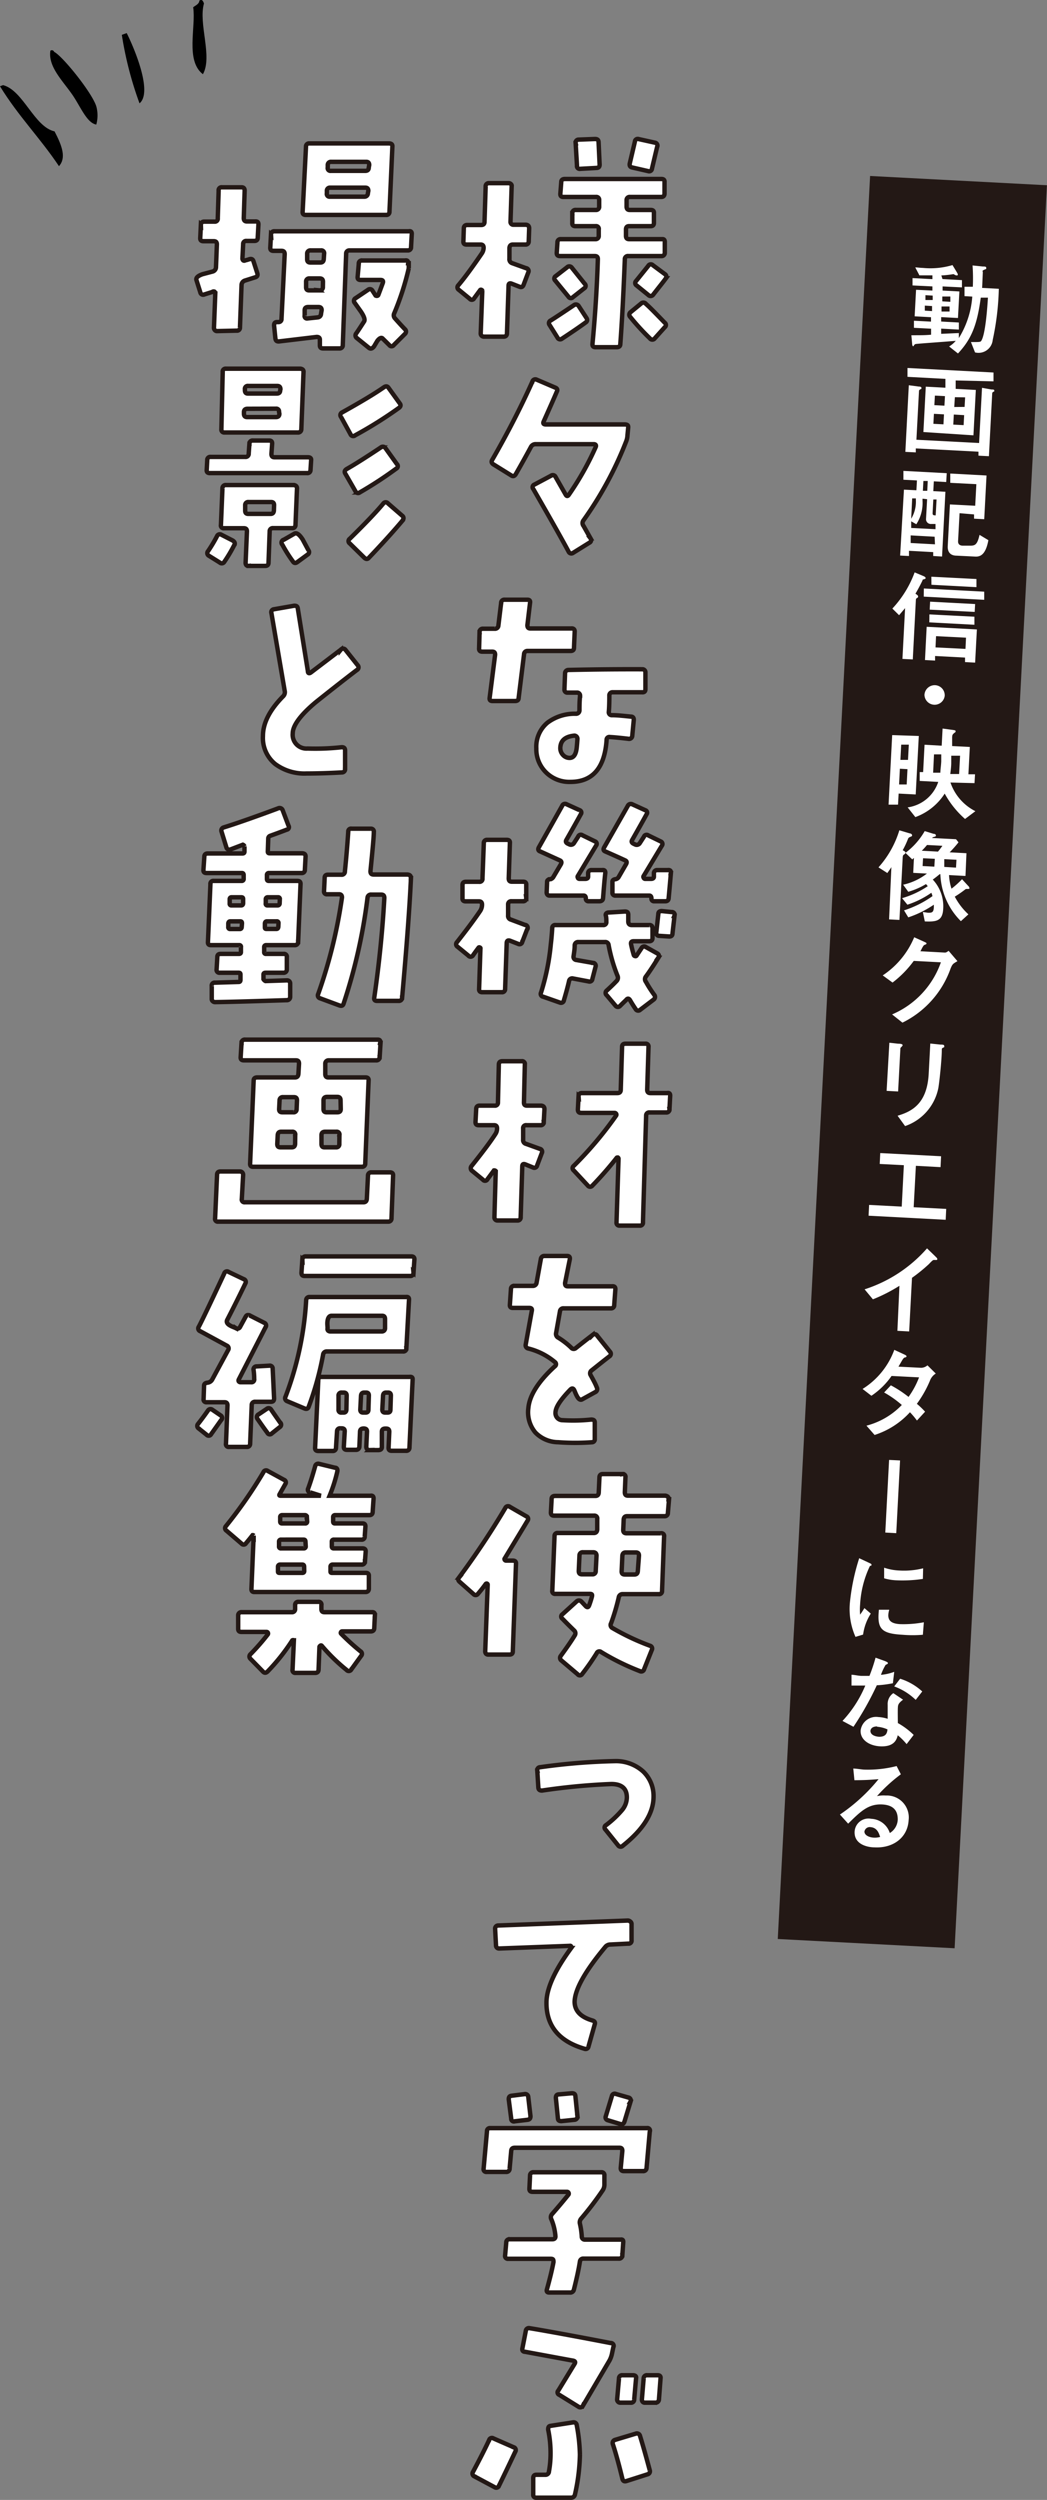 <svg xmlns="http://www.w3.org/2000/svg" viewBox="0 0 118.42 282.54"><rect x="0" y="0" width="118.42" height="282.54" fill="#808080" stroke="none"/><defs><style>.cls-1{fill-rule:evenodd;}.cls-2,.cls-4{fill:#fff;}.cls-2{stroke:#231815;stroke-width:0.5px;}.cls-3{fill:#231815;}</style></defs><g id="レイヤー_2" data-name="レイヤー 2"><g id="レイヤー_1-2" data-name="レイヤー 1"><path class="cls-1" d="M6.12,5.86c.91.43,4.26,4.56,4.77,6.15a3.9,3.9,0,0,1,0,2.07c-1.06-.18-1.77-2-2.69-3.35-1.12-1.62-2.78-3.2-2.5-5A.27.27,0,0,1,6.12,5.86Z"/><path class="cls-1" d="M22.55.07c.27-.2.4,0,.52.32-.65,2.31,1,6-.12,8-2-1.54-.77-5.32-1.1-7.57C22.11.61,22.53.46,22.55.07Z"/><path class="cls-1" d="M14.33,3.74c.77,1.52,3,6.66,1.45,7.94a40.44,40.44,0,0,1-2-7.74Z"/><path class="cls-1" d="M0,9.75l.35-.13c2.29.61,3.51,4.71,5.82,5.23.87,1.66,1.34,3,.5,3.93C4.51,15.55,2.1,13.17,0,9.75Z"/><path class="cls-2" d="M59.85,25.81l-.05,1.48a.34.34,0,0,1-.38.35H58c-.23,0-.36.13-.38.38l0,1.22a.46.46,0,0,0,.33.51l1.55.56a.33.33,0,0,1,.25.48l-.53,1.4c-.09.23-.24.31-.46.22l-.89-.35c-.24-.09-.35,0-.35.23l-.18,5.38c0,.25-.15.38-.38.38H54.75a.39.39,0,0,1-.27-.1.34.34,0,0,1-.11-.25l.18-4.83a.11.11,0,0,0-.08-.1.12.12,0,0,0-.15,0l-.69.94a.3.3,0,0,1-.51.05l-1.22-1a.33.33,0,0,1-.07-.51q1-1.17,2.66-3.6A1.17,1.17,0,0,0,54.7,28q0-.36-.33-.36h-1.6c-.26,0-.37-.12-.36-.35l.05-1.48c0-.25.15-.38.38-.38h1.58c.25,0,.38-.12.38-.35l.13-4a.35.35,0,0,1,.38-.38h2.21a.35.35,0,0,1,.26.1.25.25,0,0,1,.09.25l-.13,4a.32.32,0,0,0,.36.35h1.4C59.73,25.43,59.85,25.56,59.85,25.81ZM66.3,35.89c.15.21.14.37,0,.51-.59.44-1.51,1.07-2.74,1.88a.33.33,0,0,1-.51-.13l-.89-1.42a.33.33,0,0,1,.13-.51c.59-.37,1.46-.95,2.61-1.72a.37.37,0,0,1,.54.07Zm-.18-3.83a.32.32,0,0,1-.05.53l-1.27,1a.31.31,0,0,1-.5-.05l-1.5-1.83a.31.31,0,0,1,.05-.5l1.29-1a.35.35,0,0,1,.54.05Zm9.07-4.67,0,1.19a.36.36,0,0,1-.41.36H71.07a.35.35,0,0,0-.4.38q-.23,5.84-.51,9.57c0,.24-.15.35-.41.35H67.37c-.26,0-.37-.11-.36-.35q.46-4.83.61-9.6c0-.24-.1-.35-.35-.35H63.33q-.37,0-.36-.36l.08-1.19a.34.34,0,0,1,.38-.36h3.91a.35.35,0,0,0,.38-.38v-.71a.31.31,0,0,0-.35-.38H65.08c-.25,0-.37-.12-.35-.36l0-1.11a.35.35,0,0,1,.4-.36h2.26a.35.35,0,0,0,.38-.38l0-.74a.32.32,0,0,0-.36-.35H63.71c-.24,0-.35-.13-.33-.38l.1-1.3c0-.24.15-.35.41-.35H74.81c.25,0,.37.11.35.35l0,1.3c0,.25-.14.38-.38.38H71.25a.34.34,0,0,0-.38.35l0,.74c0,.25.11.38.35.38h2.39c.25,0,.37.12.35.36l0,1.11c0,.24-.12.36-.38.36H71.15c-.24,0-.35.13-.35.38l0,.71c0,.25.1.38.36.38h3.73Q75.21,27,75.19,27.39ZM67.82,18.6c0,.24-.1.37-.35.38l-1.83.1a.31.31,0,0,1-.38-.35l-.15-2.54a.34.34,0,0,1,.35-.41l1.83-.07c.26,0,.39.09.41.33Zm7.37,17.88a.31.31,0,0,1,0,.5l-1.14,1.27a.34.34,0,0,1-.54,0,26.59,26.59,0,0,1-2.21-2.41.36.36,0,0,1,0-.54l1.22-1a.36.36,0,0,1,.54.05C73.55,34.78,74.24,35.5,75.19,36.48Zm-.87-19.86-.58,2.44a.32.32,0,0,1-.43.28l-1.8-.41c-.24-.05-.33-.2-.28-.46L71.81,16a.32.32,0,0,1,.43-.28l1.81.4A.34.34,0,0,1,74.32,16.62Zm1,14.83c-.3.41-.78,1-1.44,1.85a.35.35,0,0,1-.54.05L72,32.26a.32.32,0,0,1-.05-.51l1.37-1.7a.33.33,0,0,1,.53-.07l1.35,1A.33.33,0,0,1,75.31,31.45Z"/><path class="cls-2" d="M71.05,48.34l-.08.84a2.09,2.09,0,0,1-.15.71A40.86,40.86,0,0,1,66,58.8a.51.51,0,0,0,0,.64l.79,1.4a.33.33,0,0,1-.13.5l-1.85,1.15a.33.33,0,0,1-.49-.13c-.61-1.14-1.93-3.5-4-7.09a.31.31,0,0,1,.12-.5l1.88-1a.34.34,0,0,1,.51.12l1.14,2q.18.33.39,0a32.6,32.6,0,0,0,3-5.33c.12-.24,0-.36-.2-.36H60.59a.58.58,0,0,0-.54.31c-.49.91-1.06,1.94-1.72,3.09-.14.22-.31.27-.51.13l-2-1.24q-.33-.21-.15-.51,2.6-4.52,4.55-8.86a.34.34,0,0,1,.48-.21l2.08.89c.24.09.31.24.2.46-.33.78-.83,1.9-1.49,3.38-.1.22,0,.33.23.33l9,0C71,48,71.07,48.09,71.05,48.34Z"/><path class="cls-2" d="M65,71.36l-.08,1.86c0,.23-.13.35-.38.35H59.67a.38.38,0,0,0-.4.38l-.61,4.93c0,.24-.15.35-.41.35H55.71c-.25,0-.36-.11-.33-.35L56,74c0-.23-.08-.35-.33-.35H54.55c-.26,0-.38-.13-.36-.38l.05-1.83a.36.36,0,0,1,.41-.38h1.29a.38.38,0,0,0,.43-.36l.31-2.54a.36.36,0,0,1,.4-.38l2.57,0c.24,0,.34.12.3.35l-.3,2.52c0,.25.09.38.33.38H64.6C64.85,71,65,71.13,65,71.36ZM73,76,73,77.89c0,.25-.12.37-.38.35-1.39,0-2.49,0-3.32,0a.35.35,0,0,0-.38.38q0,1.13-.06,1.83a.33.33,0,0,0,.36.38c.66,0,1.37.09,2.13.16.24,0,.35.15.33.4l-.17,1.78a.36.36,0,0,1-.44.33c-.84-.1-1.54-.17-2.08-.2a.31.31,0,0,0-.38.33q-.33,4.74-4.09,4.74a3.74,3.74,0,0,1-2.78-1.09,3.67,3.67,0,0,1-1.08-2.69,3.54,3.54,0,0,1,1.27-2.92,5.13,5.13,0,0,1,3.23-1,.38.38,0,0,0,.38-.38c0-.46,0-1,.07-1.68a.32.32,0,0,0-.1-.23.29.29,0,0,0-.23-.1l-1.11,0a.3.3,0,0,1-.24-.1.35.35,0,0,1-.09-.25l.07-1.83a.38.38,0,0,1,.38-.38c3.15-.07,6-.09,8.41-.08A.34.34,0,0,1,73,76ZM65.31,83.5a.36.36,0,0,0-.33-.36c-1,.09-1.55.52-1.6,1.3a1.11,1.11,0,0,0,.31.9,1,1,0,0,0,.73.32q.69,0,.81-1.17C65.25,84.3,65.28,84,65.31,83.5Z"/><path class="cls-2" d="M59.6,105.08l-.54,1.4a.31.31,0,0,1-.45.2l-.92-.36c-.23-.08-.36,0-.38.23l-.18,5.23a.34.34,0,0,1-.38.36h-2.2c-.26,0-.38-.13-.36-.38l.15-4.55a.09.09,0,0,0-.07-.12.1.1,0,0,0-.13,0c-.24.32-.46.62-.66.91a.32.32,0,0,1-.51,0l-1.22-1a.33.33,0,0,1-.07-.51q1.7-2.16,2.64-3.55a1.31,1.31,0,0,0,.2-.71q0-.36-.36-.36H52.67c-.26,0-.38-.13-.36-.38l0-1.47c0-.24.13-.36.38-.36h1.5a.33.33,0,0,0,.38-.38l.15-4a.35.35,0,0,1,.38-.36l2.21,0c.26,0,.38.11.36.35l-.13,4c0,.26.1.38.36.38h1.27c.25,0,.37.12.35.36l0,1.47a.34.34,0,0,1-.38.38H57.85a.34.34,0,0,0-.38.36l0,1.24a.43.43,0,0,0,.33.48l1.57.59A.33.33,0,0,1,59.6,105.08Zm8.86-6.4c-.07.59-.15,1.53-.25,2.79,0,.26-.17.39-.41.39H66.58a.29.29,0,0,1-.32-.32c0-.21-.09-.32-.24-.32H62.16a.3.3,0,0,1-.24-.1.37.37,0,0,1-.09-.25l.05-1.22c0-.16.13-.25.32-.28a.5.5,0,0,0,.39-.26l.84-1.42c.12-.22.08-.37-.13-.46l-2.2-1c-.22-.08-.27-.23-.16-.45l2.64-4.7a.35.35,0,0,1,.51-.18l1.45.66a.29.29,0,0,1,.15.46c-.37.68-.91,1.64-1.62,2.89-.12.19-.07.33.15.44l.15.07a.41.41,0,0,0,.56-.15l.46-.71a.32.32,0,0,1,.5-.15l1.4.68a.3.3,0,0,1,.13.48L65.36,99a.17.17,0,0,0,0,.2c0,.08.11.13.17.13l.66,0c.21,0,.32-.08.33-.23l0-.4a.35.35,0,0,1,.39-.36h1.19C68.37,98.3,68.48,98.43,68.46,98.68Zm6,9.57c-.54.87-1,1.57-1.4,2.11a.48.48,0,0,0,0,.61,13.39,13.39,0,0,0,.94,1.47.37.37,0,0,1-.08.54l-1.5,1.14a.33.33,0,0,1-.53-.08q-.33-.48-.63-1c-.14-.22-.29-.23-.46,0,0,0-.25.23-.66.64a.33.33,0,0,1-.51,0l-1-1.19a.34.34,0,0,1,0-.54c.4-.37.77-.72,1.09-1.06a.53.53,0,0,0,.12-.61,18,18,0,0,1-1-3.45.38.38,0,0,0-.43-.36h-3a.38.38,0,0,0-.41.38c0,.46-.08.87-.13,1.25a.35.35,0,0,0,.33.4l1.88.33a.32.32,0,0,1,.28.43L67,110.64a.32.32,0,0,1-.43.28l-1.75-.33a.36.36,0,0,0-.46.3c-.15.66-.35,1.38-.58,2.16a.33.33,0,0,1-.46.26l-1.88-.66a.32.32,0,0,1-.25-.46,26.18,26.18,0,0,0,1.11-5.48c.05-.41.11-1,.16-1.81a.33.33,0,0,1,.38-.35h5.38a.32.32,0,0,0,.36-.36c0-.25,0-.49-.06-.71s.12-.35.36-.35l1.8-.11c.26,0,.38.11.38.36s0,.51,0,.77.14.4.38.4l2,0a.32.32,0,0,1,.36.36l0,1.11q0,.36-.39.36H71.66c-.24,0-.33.12-.28.36.08.4.19.8.3,1.19a.19.19,0,0,0,.16.13A.13.13,0,0,0,72,108l.56-.84a.33.33,0,0,1,.5-.12l1.27.71C74.54,107.88,74.59,108.05,74.45,108.25Zm1.42-9.57c-.05.59-.13,1.53-.25,2.79,0,.26-.14.39-.38.39H74a.29.29,0,0,1-.32-.32c0-.21-.09-.32-.24-.32H69.6a.33.33,0,0,1-.25-.1.29.29,0,0,1-.08-.25l0-1.22c0-.16.13-.25.32-.28a.5.5,0,0,0,.39-.26l.82-1.42c.13-.22.1-.37-.11-.46-.76-.35-1.5-.68-2.23-1-.2-.08-.25-.23-.13-.45L71,91.09a.38.38,0,0,1,.53-.18l1.45.66a.29.29,0,0,1,.15.46c-.37.68-.91,1.64-1.62,2.89-.12.19-.07.33.15.44l.15.07a.41.41,0,0,0,.56-.15l.46-.71a.32.32,0,0,1,.5-.15l1.4.68a.31.31,0,0,1,.13.48L72.8,99a.17.17,0,0,0,0,.2.18.18,0,0,0,.17.13l.66,0c.21,0,.32-.08.33-.23l0-.4a.35.35,0,0,1,.39-.36h1.16C75.8,98.3,75.91,98.43,75.87,98.68Zm.41,4.83-.23,2c0,.24-.15.35-.41.33l-1.09-.07a.32.32,0,0,1-.33-.38l.23-2.09c0-.23.15-.34.41-.33l1.09.11A.31.31,0,0,1,76.28,103.51Z"/><path class="cls-2" d="M61.58,125.35l-.08,1.47a.33.33,0,0,1-.38.35H59.55a.33.33,0,0,0-.38.38l0,1.25a.43.43,0,0,0,.33.48l1.55.56a.33.33,0,0,1,.23.48l-.53,1.4a.32.32,0,0,1-.46.23l-.89-.36c-.22-.08-.33,0-.33.26l-.18,5.71a.34.34,0,0,1-.38.38H56.27a.33.33,0,0,1-.25-.1.34.34,0,0,1-.1-.26l.15-5.23a.23.23,0,0,0-.2-.07l-.74,1a.3.3,0,0,1-.51.05l-1.22-1a.37.37,0,0,1-.07-.54q1.92-2.4,2.69-3.6a1.14,1.14,0,0,0,.2-.66q0-.36-.33-.36H54.14c-.24,0-.36-.11-.36-.35l.08-1.47c0-.26.14-.39.38-.39h1.7a.33.33,0,0,0,.38-.35l.1-4.29c0-.26.15-.38.38-.38H59a.28.28,0,0,1,.27.09.26.26,0,0,1,.09.26l-.1,4.32c0,.24.1.35.35.35h1.6Q61.58,125,61.58,125.35Zm14.22-1.5-.08,1.5a.34.34,0,0,1-.38.38H73.46a.34.34,0,0,0-.38.35l-.36,12.06a.33.33,0,0,1-.38.38l-2.26,0a.32.32,0,0,1-.35-.36l.23-7.21a.17.17,0,0,0-.08-.13c-.07,0-.12,0-.15.06A40.58,40.58,0,0,1,67,134a.32.32,0,0,1-.51,0l-1.6-1.72a.32.32,0,0,1,0-.51,41.87,41.87,0,0,0,4.8-5.69.19.19,0,0,0,0-.2.21.21,0,0,0-.18-.1H65.72c-.24,0-.36-.13-.36-.38l.08-1.5a.34.34,0,0,1,.38-.36h4c.26,0,.39-.12.39-.38l.15-4.85c0-.23.13-.35.38-.35H73a.31.31,0,0,1,.35.35l-.15,4.85c0,.26.12.38.36.38h1.9C75.7,123.49,75.81,123.61,75.8,123.85Z"/><path class="cls-2" d="M69.6,145.74l-.13,1.75a.35.35,0,0,1-.38.38H63.76a.38.38,0,0,0-.43.35l-.43,2.42a.48.48,0,0,0,.25.55,8.41,8.41,0,0,1,1.45,1.12.36.36,0,0,0,.53.05c.56-.45,1.19-.94,1.88-1.47a.34.34,0,0,1,.54.08l1.44,1.8a.34.34,0,0,1-.07.53c-.7.54-1.36,1.07-2,1.58a.4.4,0,0,0-.11.55c.33.6.55,1,.69,1.38a.38.38,0,0,1-.18.53l-1.47.81c-.2.12-.4,0-.58-.33s-.21-.47-.32-.7-.26-.25-.45-.06c-1.11,1.15-1.67,2-1.67,2.59a.79.79,0,0,0,.81.86,19.47,19.47,0,0,0,3.22-.07c.28,0,.41.09.41.33v1.88A.32.32,0,0,1,67,163a26.55,26.55,0,0,1-3.88,0,3.63,3.63,0,0,1-2.57-1.1,3.56,3.56,0,0,1-.79-2.76c.12-1.4,1.11-3,3-4.72a.29.29,0,0,0,0-.48,7.49,7.49,0,0,0-3-1.53.37.37,0,0,1-.3-.45l.68-3.76c.06-.25,0-.38-.3-.38H58q-.36,0-.33-.36l.12-1.77a.35.35,0,0,1,.39-.36h2.08a.41.41,0,0,0,.43-.36l.48-2.66a.39.39,0,0,1,.43-.36h2.54c.24,0,.34.12.31.36L63.91,145c0,.25.06.38.31.38l5,0C69.5,145.35,69.62,145.48,69.6,145.74Z"/><path class="cls-2" d="M59.67,171.86c-.33.56-1.21,2-2.61,4.32a.18.18,0,0,0,.2.2H58q.39,0,.36.36l-.36,9.9c0,.24-.12.36-.38.36l-2.38,0a.33.33,0,0,1-.27-.1.41.41,0,0,1-.09-.28l.28-7.51a.13.13,0,0,0-.08-.13.13.13,0,0,0-.15.05c-.25.35-.54.72-.86,1.09a.32.32,0,0,1-.51.05L52,178.79c-.19-.16-.22-.33-.08-.5a92,92,0,0,0,5.23-7.85.34.34,0,0,1,.53-.13l1.86,1.07A.31.31,0,0,1,59.67,171.86Zm16-2.41L75.54,171a.35.35,0,0,1-.4.36H70.92c-.24,0-.36.13-.38.38l-.05,1.19q0,.36.36.36h3.91a.31.31,0,0,1,.35.38l-.23,6.15a.33.33,0,0,1-.38.35H70.44a.43.43,0,0,0-.46.38,24.35,24.35,0,0,1-.86,2.9.39.39,0,0,0,.15.55,26.78,26.78,0,0,0,4.24,2,.33.33,0,0,1,.21.48l-.87,2.18a.33.33,0,0,1-.48.21A27.22,27.22,0,0,1,68,186.72a.32.32,0,0,0-.51.12,26.6,26.6,0,0,1-1.67,2.39.3.3,0,0,1-.48,0l-1.83-1.55a.37.37,0,0,1-.08-.54c.73-1,1.25-1.76,1.58-2.31a.43.43,0,0,0-.08-.56q-.76-.74-1.32-1.32a.3.3,0,0,1,0-.5l1.6-1.45a.38.38,0,0,1,.54,0l.5.53c.17.17.3.14.39-.1s.22-.63.3-.94,0-.35-.28-.35H62.82a.31.31,0,0,1-.35-.38l.25-6.15a.33.33,0,0,1,.38-.35h4.06q.36,0,.39-.39l0-1.19a.32.32,0,0,0-.36-.38H62.67q-.37,0-.36-.36l.08-1.52c0-.24.15-.35.41-.35h4.54c.24,0,.37-.13.38-.39l.08-1.7c0-.25.14-.38.38-.38l2.21,0a.31.31,0,0,1,.35.38l-.07,1.67c0,.26.1.39.35.39h4.24C75.52,169.1,75.64,169.21,75.62,169.45Zm-8.2,6.37a.43.43,0,0,0-.09-.28.37.37,0,0,0-.27-.1l-1.17,0a.35.35,0,0,0-.4.35l-.08,1.76c0,.25.1.38.36.38H67a.35.35,0,0,0,.38-.38Zm4.8,0c0-.24-.1-.36-.36-.36H70.77c-.24,0-.36.13-.38.38l-.08,1.76c0,.23.1.35.36.35h1.09c.24,0,.36-.13.38-.38Z"/><path class="cls-2" d="M73.92,203.05c0,1.86-1.16,3.72-3.48,5.56a.34.34,0,0,1-.53-.05l-1.43-1.78a.31.31,0,0,1,.06-.5,11.17,11.17,0,0,0,1.85-1.74,2.28,2.28,0,0,0,.51-1.39c0-1-.57-1.52-1.76-1.52a72.15,72.15,0,0,0-7.84.74c-.25,0-.39-.1-.41-.33l-.12-1.91a.33.33,0,0,1,.33-.4,70.87,70.87,0,0,1,8.55-.69,4.58,4.58,0,0,1,3.09,1.17A3.82,3.82,0,0,1,73.92,203.05Z"/><path class="cls-2" d="M71.43,217.46l0,1.83a.33.33,0,0,1-.38.38l-2,.1a.74.74,0,0,0-.61.3c-2.25,2.7-3.4,4.74-3.45,6.15q0,1.54,2,2.13c.25.07.35.21.28.43l-.71,2.52a.33.33,0,0,1-.46.25c-2.94-.86-4.37-2.66-4.29-5.38.07-1.58,1-3.56,2.79-6a.15.15,0,0,0,0-.18.12.12,0,0,0-.15-.07l-8,.3a.34.34,0,0,1-.35-.35L56,218a.35.35,0,0,1,.36-.38l14.65-.56a.4.4,0,0,1,.27.11A.33.33,0,0,1,71.43,217.46Z"/><path class="cls-2" d="M73.49,240.92,73.13,245a.37.37,0,0,1-.41.38H70.57c-.26,0-.38-.13-.36-.38l.18-1.91c0-.24-.09-.35-.33-.35H58.23c-.26,0-.39.11-.41.35l-.18,2a.36.36,0,0,1-.4.38H55.05a.31.31,0,0,1-.35-.38l.38-4.22a.33.33,0,0,1,.38-.35h17.7A.29.29,0,0,1,73.49,240.92Zm-3,12.5-.1,1.47a.37.37,0,0,1-.41.38H66a.37.37,0,0,0-.41.33c-.13.85-.36,1.9-.68,3.17a.41.41,0,0,1-.46.33l-2.33,0c-.24,0-.33-.12-.26-.36.34-1.23.59-2.26.74-3.07,0-.25,0-.38-.31-.38H57.49a.32.32,0,0,1-.36-.38l.13-1.47a.35.35,0,0,1,.38-.36h4.83c.25,0,.37-.12.35-.36a6.26,6.26,0,0,0-.45-1.87.52.52,0,0,1,.07-.61c.63-.72,1.25-1.45,1.86-2.21a.2.2,0,0,0,0-.21.19.19,0,0,0-.18-.1H60.23c-.25,0-.37-.12-.35-.38l.07-1.47a.36.36,0,0,1,.41-.36H68a.32.32,0,0,1,.36.36l0,1a1.16,1.16,0,0,1-.18.66,35.82,35.82,0,0,1-2.43,3.2.64.64,0,0,0-.16.59,8.74,8.74,0,0,1,.21,1.44.34.34,0,0,0,.38.36h4Q70.52,253.06,70.49,253.42ZM60,239.17c0,.24-.08.37-.33.41l-1.45.17a.3.3,0,0,1-.4-.3l-.28-2.18c0-.24.07-.38.33-.41l1.44-.18a.35.35,0,0,1,.44.33Zm5.31,0a.36.36,0,0,1-.36.41l-1.45.15c-.25,0-.39-.08-.4-.33l-.23-2.29c0-.25.09-.39.33-.4l1.47-.13c.26,0,.39.09.41.33Zm6-1.62-.68,2.23c-.09.25-.24.35-.46.28l-1.42-.43a.33.33,0,0,1-.23-.46l.69-2.28a.32.32,0,0,1,.45-.23l1.4.4A.33.33,0,0,1,71.3,237.55Z"/><path class="cls-2" d="M58.28,277.09c-.81,1.72-1.43,3-1.86,3.88a.32.32,0,0,1-.48.13l-2.28-1.22a.34.34,0,0,1-.16-.51c.78-1.46,1.39-2.66,1.83-3.61a.32.32,0,0,1,.48-.17l2.29,1A.33.33,0,0,1,58.28,277.09Zm11.09-11.81-.17.81a2.88,2.88,0,0,1-.26.69l-3,5.1a.34.34,0,0,1-.51.13l-2.18-1.35a.29.29,0,0,1-.1-.48l1.83-3c.13-.2.08-.33-.16-.38-1-.18-2.77-.51-5.43-1-.25,0-.36-.17-.3-.41l.38-1.95a.35.35,0,0,1,.43-.31c1.94.32,5,.88,9.16,1.68A.32.32,0,0,1,69.37,265.28Zm-3.78,12.14a21.79,21.79,0,0,1-.56,4.51.44.44,0,0,1-.46.36H60.66a.32.32,0,0,1-.35-.36v-1.85c0-.25.12-.38.35-.38h1a.39.39,0,0,0,.43-.38,11,11,0,0,0,.18-2A12.92,12.92,0,0,0,62,274.6c0-.26.05-.4.28-.43l2.52-.39a.35.35,0,0,1,.43.31A19.94,19.94,0,0,1,65.59,277.42Zm7.9,1.77a.35.35,0,0,1-.26.46l-2.38.76c-.24.07-.39,0-.46-.28-.39-1.61-.75-2.9-1.07-3.88a.37.37,0,0,1,.23-.49l2.36-.71a.36.36,0,0,1,.48.26C72.75,276.48,73.11,277.77,73.49,279.19Zm-1.55-10.38-.21,2.38a.35.35,0,0,1-.4.36H70.16a.32.32,0,0,1-.25-.1.35.35,0,0,1-.11-.26l.21-2.38a.35.35,0,0,1,.4-.36h1.17C71.84,268.45,72,268.57,71.94,268.81Zm2.77,0-.18,2.38a.38.38,0,0,1-.41.36H72.93a.3.3,0,0,1-.24-.1.37.37,0,0,1-.09-.26l.2-2.38a.36.36,0,0,1,.41-.36h1.17Q74.76,268.45,74.71,268.81Z"/><path class="cls-2" d="M29.23,25.38l-.08,1.47c0,.26-.14.38-.38.38h-.89a.34.34,0,0,0-.38.36l-.08,1.62a.29.29,0,0,0,.09.22.19.19,0,0,0,.22,0,4,4,0,0,0,.46-.13c.25-.08.41,0,.48.23l.43,1.34c.07.24,0,.39-.2.46l-1.2.38a.54.54,0,0,0-.38.48l-.18,4.83a.33.33,0,0,1-.38.35l-2.21.05a.31.31,0,0,1-.25-.11.38.38,0,0,1-.1-.27l.15-3.86a.27.27,0,0,0-.09-.22A.25.25,0,0,0,24,33l-.89.28a.32.32,0,0,1-.45-.23l-.44-1.39c-.08-.26.15-.48.69-.67l1.14-.3a.52.52,0,0,0,.38-.51l.1-2.56c0-.24-.1-.36-.35-.36H23c-.25,0-.37-.12-.35-.38l.07-1.47a.35.35,0,0,1,.38-.36h1.15a.33.33,0,0,0,.38-.38l.1-3.12a.33.33,0,0,1,.38-.38l2.21,0c.24,0,.35.13.35.38l-.1,3.1c0,.26.12.38.36.38h.91C29.13,25,29.24,25.14,29.23,25.38Zm17.34,1.09-.08,1.47a.34.34,0,0,1-.38.36H39.54a.36.36,0,0,0-.39.38L38.77,39a.35.35,0,0,1-.38.38H36.54q-.37,0-.36-.36l0-.63c0-.2-.12-.31-.36-.31l-4.29.51c-.22,0-.34-.07-.38-.33L31,36.8c0-.25.07-.38.31-.4l.23,0a.33.33,0,0,0,.3-.36l.36-7.31c0-.25-.1-.38-.36-.38h-.91c-.26,0-.37-.12-.36-.36l.08-1.47a.36.36,0,0,1,.4-.38H46.24C46.48,26.09,46.59,26.22,46.57,26.47Zm-2.19-9.9-.33,7.36a.34.34,0,0,1-.38.36H34.58c-.25,0-.37-.12-.35-.36l.38-7.36a.34.34,0,0,1,.38-.36h9C44.28,16.21,44.4,16.33,44.38,16.57Zm-8,18.48c0-.23-.11-.35-.36-.35H34.86c-.27,0-.4.12-.4.35v.61a.27.27,0,0,0,.33.33l1.14-.12a.41.41,0,0,0,.38-.41Zm.15-3.22q0-.36-.36-.36H35a.34.34,0,0,0-.38.36l0,.63c0,.24.1.36.35.36h1.17a.35.35,0,0,0,.38-.38Zm.13-3.15a.32.32,0,0,0-.36-.38H35.14a.36.36,0,0,0-.4.38l0,.63q0,.36.36.36h1.14c.24,0,.36-.13.38-.38Zm5-7.11q0-.36-.33-.36H37.35a.34.34,0,0,0-.38.36l0,.28a.31.31,0,0,0,.35.38h3.89a.38.38,0,0,0,.4-.38Zm.1-2.92q0-.36-.33-.36H37.45a.35.35,0,0,0-.38.36l0,.28a.31.31,0,0,0,.35.38h3.89c.27,0,.4-.13.4-.38Zm4.47,11.1,0,.58a31,31,0,0,1-1.65,5.1.51.51,0,0,0,.1.56c.41.46.78.87,1.12,1.22a.35.35,0,0,1,0,.53L44.54,39a.31.31,0,0,1-.51,0l-.74-.73a.22.22,0,0,0-.15-.08c-.13,0-.29.11-.46.33l-.38.64c-.2.25-.39.3-.58.15L40.35,38.2a.36.36,0,0,1-.05-.53c.29-.42.58-.87.89-1.35.11-.18,0-.55-.36-1.09l-.71-1a.34.34,0,0,1,.1-.53l1.4-.94a.33.33,0,0,1,.51.1l.33.51a.18.18,0,0,0,.17.07.17.17,0,0,0,.16-.1c.11-.29.28-.74.5-1.34.09-.24,0-.36-.25-.36l-2.26,0c-.24,0-.35-.11-.33-.35l.13-1.47a.34.34,0,0,1,.38-.38l4.85,0C46.06,29.39,46.18,29.51,46.16,29.75Z"/><path class="cls-2" d="M35.19,52l-.07,1.12a.34.34,0,0,1-.38.35h-11c-.26,0-.38-.12-.36-.35L23.44,52a.34.34,0,0,1,.38-.36h3.91a.35.35,0,0,0,.4-.38l.08-1.11a.36.36,0,0,1,.41-.36h1.83q.35,0,.33.36L30.7,51.3c0,.26.1.38.35.38h3.79C35.09,51.68,35.21,51.8,35.19,52Zm-8.68,9.57a15.91,15.91,0,0,1-1.14,1.93.33.33,0,0,1-.51.08l-1.22-.76a.34.34,0,0,1-.1-.54,16.89,16.89,0,0,0,1-1.67.34.34,0,0,1,.49-.18l1.29.66Q26.66,61.31,26.51,61.61Zm7.08-6.35-.17,4.12a.34.34,0,0,1-.38.35H30.88a.35.35,0,0,0-.38.38l-.13,3.53c0,.24-.13.36-.38.36l-1.86,0a.35.35,0,0,1-.26-.08.41.41,0,0,1-.09-.3l.15-3.53c0-.23-.1-.35-.35-.35H25.34a.31.31,0,0,1-.35-.38l.17-4.12a.36.36,0,0,1,.39-.38h7.71C33.5,54.88,33.61,55,33.59,55.26Zm.74-13.2-.25,6.5a.36.36,0,0,1-.41.36H25.39a.32.32,0,0,1-.35-.36l.15-6.47a.33.33,0,0,1,.38-.38H34C34.23,41.71,34.35,41.83,34.33,42.06Zm-2.77,4.52a.31.31,0,0,0-.35-.35L28,46.2c-.27,0-.41.13-.41.38v.18c0,.25.12.38.36.38h3.25c.27,0,.4-.13.4-.38ZM31,57.09c0-.23-.1-.35-.35-.35H28.11a.34.34,0,0,0-.38.35l0,.61c0,.26.1.38.36.38H30.6c.24,0,.36-.12.38-.38ZM31.72,44c0-.26-.12-.38-.36-.38H28.08a.33.33,0,0,0-.38.38v.1c0,.25.11.38.33.38h3.28c.25,0,.38-.12.38-.36Zm3.17,18.2a.32.32,0,0,1-.1.48l-1.15.84c-.2.15-.37.14-.5-.05a16.15,16.15,0,0,1-1.2-1.9A.34.34,0,0,1,32.1,61l1.21-.69c.24-.13.55.09.92.66Zm10.33-16.6c.14.18.1.35-.1.5a46.76,46.76,0,0,1-4.95,3.1.33.33,0,0,1-.53-.13l-1.07-1.95a.33.33,0,0,1,.13-.51c2.1-1.17,3.67-2.11,4.72-2.84.22-.15.4-.13.53.07Zm-.33,6.85a.31.31,0,0,1-.07.51q-2,1.47-4.12,2.69a.32.32,0,0,1-.5-.13l-1.15-2c-.12-.2-.06-.37.16-.51.89-.5,2.18-1.32,3.85-2.43a.36.36,0,0,1,.54.07Zm.69,6.32c-.92,1.1-2.2,2.53-3.86,4.27q-.22.26-.51,0l-1.65-1.62a.32.32,0,0,1,0-.53q2.69-2.64,3.81-4a.33.33,0,0,1,.51,0l1.65,1.43A.32.32,0,0,1,45.58,58.74Z"/><path class="cls-2" d="M40.45,75.18a.34.34,0,0,1-.08.54Q38.68,77,35.73,79.35C34,80.79,33.11,82,33.11,82.88a1.56,1.56,0,0,0,1.68,1.72,27,27,0,0,0,3.86-.15c.23,0,.36.08.38.33v2.11a.36.36,0,0,1-.36.41c-1.49.08-2.82.12-4,.12a5.56,5.56,0,0,1-3.53-1.06,3.8,3.8,0,0,1-1.4-3.18c0-1.44.75-2.93,2.29-4.49a.65.65,0,0,0,.17-.61l-1.5-8.79a.33.33,0,0,1,.28-.43l2.29-.4c.24,0,.37.05.41.3l1.14,7.08c0,.26.15.31.35.16l3.38-2.57a.33.33,0,0,1,.51,0Z"/><path class="cls-2" d="M34.56,96.84l-.08,1.47a.34.34,0,0,1-.38.36H30.42a.21.21,0,0,0-.23.23l0,.43c0,.15.06.23.2.23h3.25c.25,0,.37.12.35.38l-.27,6.52a.36.36,0,0,1-.41.36h-3.2a.21.21,0,0,0-.23.23l0,.56a.18.18,0,0,0,.2.2h2a.32.32,0,0,1,.36.38l0,1.4a.36.36,0,0,1-.41.35l-2,0c-.15,0-.23.07-.23.2l0,.53a.53.53,0,0,0,.23.21l2.44-.08a.37.37,0,0,1,.25.1.35.35,0,0,1,.1.26l0,1.49a.37.37,0,0,1-.41.39c-3.39.11-6.08.19-8.08.22a.35.35,0,0,1-.26-.1.3.3,0,0,1-.12-.25l0-1.47a.33.33,0,0,1,.38-.38l2.67-.08c.13,0,.2-.08.2-.23l0-.61c0-.13-.05-.2-.2-.2H24.86a.32.32,0,0,1-.36-.38l.08-1.4c0-.24.13-.35.38-.35l2.06,0c.15,0,.23-.07.23-.2l0-.56a.18.18,0,0,0-.2-.23h-3.2q-.36,0-.33-.36l.28-6.52a.33.33,0,0,1,.38-.38h3.15a.21.21,0,0,0,.23-.23l0-.43c0-.15-.07-.23-.2-.23h-4c-.25,0-.37-.12-.35-.36l.1-1.47c0-.25.14-.38.38-.38h3.93c.16,0,.23-.07.23-.2l0-.61a.31.31,0,0,0-.18-.18L26.08,96a.35.35,0,0,1-.48-.25L25.06,94a.36.36,0,0,1,.23-.48q2.13-.66,6.17-2.16a.37.37,0,0,1,.51.21l.66,1.75a.29.29,0,0,1-.2.45q-.64.25-1.86.69a.33.33,0,0,0-.23.28l-.05,1.5c0,.13.05.2.21.2h3.7C34.46,96.46,34.58,96.59,34.56,96.84Zm-7.19,7.52c0-.16-.05-.23-.2-.23H26.05c-.13,0-.21.07-.23.23l0,.4A.2.2,0,0,0,26,105h1.11c.14,0,.22-.07.23-.23Zm.13-2.75c0-.13-.05-.2-.2-.2H26.21a.2.2,0,0,0-.23.2l0,.51a.18.18,0,0,0,.2.21h1.1c.13,0,.21-.08.22-.23Zm4,2.72a.18.18,0,0,0-.21-.2H30.19c-.13,0-.21.07-.23.23l0,.4c0,.16,0,.23.2.23h1.09c.14,0,.21-.07.23-.23Zm.15-2.72a.18.18,0,0,0-.2-.2H30.29a.21.21,0,0,0-.23.2l0,.49a.18.18,0,0,0,.2.23h1.14a.22.22,0,0,0,.23-.23Zm14.83-2.36q-.21,4.68-1,13.51a.36.36,0,0,1-.41.36H42.63c-.23,0-.34-.12-.3-.36q.84-5.82,1.14-11.27c0-.26-.1-.38-.35-.38H42a.38.38,0,0,0-.43.33,62,62,0,0,1-2.71,12c-.07.22-.22.28-.46.2l-2.19-.81a.34.34,0,0,1-.22-.49,56.54,56.54,0,0,0,2.69-10.91q0-.36-.33-.36H37a.31.31,0,0,1-.35-.35l.07-1.5c0-.24.13-.36.38-.36h1.5a.36.36,0,0,0,.41-.38c.17-1.66.29-3.15.38-4.49a.31.31,0,0,1,.38-.33l2.18,0a.32.32,0,0,1,.33.38c0,.55-.14,2-.38,4.42,0,.26.1.38.36.38h3.83C46.37,98.87,46.48,99,46.47,99.25Z"/><path class="cls-2" d="M44.46,132.86l-.18,4.83a.35.35,0,0,1-.38.38H24.68a.31.31,0,0,1-.35-.38l.22-4.9q0-.39.39-.39l2.2,0a.35.35,0,0,1,.26.11.39.39,0,0,1,.1.27l-.15,2.72a.31.31,0,0,0,.35.38H41.11c.24,0,.36-.13.38-.38l.13-2.62a.36.36,0,0,1,.4-.38l2.09,0C44.36,132.51,44.48,132.63,44.46,132.86Zm-1.42-15-.1,1.62a.36.36,0,0,1-.41.36H37.2a.37.37,0,0,0-.41.38l0,1.16q0,.39.33.39h4.22c.25,0,.37.11.35.35l-.38,9.37a.35.35,0,0,1-.38.38H28.62c-.24,0-.35-.13-.33-.38l.4-9.37c0-.24.16-.35.41-.35h4.27c.23,0,.36-.13.38-.39l.07-1.16c0-.26-.1-.38-.35-.38H27.58q-.39,0-.36-.36l.1-1.62a.36.36,0,0,1,.41-.36h15Q43.07,117.5,43,117.86Zm-9.65,10.43a.31.31,0,0,0-.35-.38H31.79c-.24,0-.36.13-.38.38l-.05,1c0,.26.1.38.36.38H33c.24,0,.36-.12.38-.38Zm.2-3.93c0-.24-.1-.36-.35-.36H32a.35.35,0,0,0-.38.36l-.05,1c0,.23.1.35.36.35h1.24a.33.33,0,0,0,.38-.35Zm4.8,3.93a.31.31,0,0,0-.35-.38H36.77c-.27,0-.41.13-.41.38l0,1c0,.26.11.38.33.38H38a.34.34,0,0,0,.38-.38Zm.13-3.93q0-.39-.36-.39H37c-.27,0-.41.13-.41.39l0,1c0,.23.11.35.33.35h1.24c.26,0,.38-.12.38-.35Z"/><path class="cls-2" d="M25,160.51l-1.12,1.58a.31.31,0,0,1-.51.07l-.89-.71a.34.34,0,0,1-.07-.53q.56-.71,1.11-1.5a.34.34,0,0,1,.51-.08L25,160A.33.33,0,0,1,25,160.51ZM31,158.05c0,.25-.1.38-.36.38H28.87a.36.36,0,0,0-.4.38l-.18,4.37a.34.34,0,0,1-.38.35l-2,0a.31.31,0,0,1-.35-.38l.17-4.32c0-.23-.1-.35-.35-.35h-2a.31.31,0,0,1-.35-.38l.05-1.48c0-.2.13-.32.38-.35a.69.69,0,0,0,.53-.33l1.81-3.35a.34.34,0,0,0-.16-.51l-3-1.63a.33.33,0,0,1-.15-.51c.34-.64,1.29-2.63,2.87-6a.32.32,0,0,1,.51-.18l1.7.81a.33.33,0,0,1,.18.49c-.53,1.1-1.21,2.48-2.06,4.13-.1.22,0,.42.28.59s.47.21.71.33a.33.33,0,0,0,.48-.15l.61-1.12c.09-.17.2-.24.36-.2a.23.23,0,0,1,.15.05l1.6.81a.33.33,0,0,1,.15.51L27,155.92a.23.23,0,0,0,0,.2.24.24,0,0,0,.21.1h1.19a.31.31,0,0,0,.35-.38c0-.18,0-.51-.07-1a.34.34,0,0,1,.35-.41l1.43-.08a.32.32,0,0,1,.38.33Q30.88,155.44,31,158.05Zm.71,2.74a.33.33,0,0,1-.08.51l-.89.71a.3.3,0,0,1-.5-.08c-.29-.38-.66-.91-1.12-1.57a.34.34,0,0,1,.13-.51l.91-.61a.33.33,0,0,1,.51.08C30.87,159.62,31.22,160.12,31.69,160.79ZM46.26,146.9l-.3,5.49a.33.33,0,0,1-.38.35l-8.61,0a.41.41,0,0,0-.43.38A34.53,34.53,0,0,1,34.91,159q-.12.33-.48.18l-1.93-.81a.36.36,0,0,1-.2-.53,36.45,36.45,0,0,0,2.33-10.9.35.35,0,0,1,.39-.35H45.91C46.16,146.55,46.28,146.67,46.26,146.9Zm.61-4.54-.1,1.47a.35.35,0,0,1-.4.38H34.46c-.26,0-.37-.12-.36-.38l.1-1.47a.35.35,0,0,1,.38-.36H46.52C46.77,142,46.89,142.12,46.87,142.36Zm-.2,13.56-.36,7.67a.35.35,0,0,1-.38.38l-1.62,0c-.26,0-.37-.12-.36-.35l.08-1.81c0-.23-.1-.35-.36-.35h-.1c-.25,0-.38.12-.38.35l0,1.73c0,.24-.14.35-.43.35l-1,0a.3.3,0,0,1-.24-.11.44.44,0,0,1-.09-.27l.08-1.73c0-.22-.11-.33-.38-.33s-.39.11-.41.33l-.07,1.7a.37.37,0,0,1-.41.38h-1c-.25,0-.37-.12-.35-.38l.1-1.72c0-.22-.1-.33-.36-.33h-.13a.33.33,0,0,0-.38.33L38,163.64a.34.34,0,0,1-.38.35H36c-.26,0-.38-.13-.36-.38L36,156a.34.34,0,0,1,.38-.38l9.92,0Q46.7,155.56,46.67,155.92Zm-3.12-6.83c0-.26-.1-.38-.33-.38H37.5c-.23,0-.39.18-.45.55s0,.58,0,.87a.27.27,0,0,0,.06.26.37.37,0,0,0,.27.09l5.79,0a.35.35,0,0,0,.38-.36Zm-4.34,8.63q0-.33-.33-.33h-.23a.32.32,0,0,0-.36.36l0,1.57a.29.29,0,0,0,.33.33h.25c.19,0,.29-.1.31-.31Zm2.51,0c0-.22-.1-.33-.31-.33h-.22q-.33,0-.36.36l-.08,1.57q0,.33.33.33h.26c.22,0,.33-.1.33-.31Zm2.49,0c0-.22-.1-.33-.31-.33h-.23c-.22,0-.33.12-.35.36l-.08,1.57q0,.33.33.33h.26c.22,0,.33-.1.33-.31Z"/><path class="cls-2" d="M42.25,169.39l-.1,1.47c0,.26-.14.38-.38.38H37.91a.21.21,0,0,0-.23.23l0,.48c0,.16.06.23.2.23H41c.24,0,.34.12.33.36l-.08,1.12a.33.33,0,0,1-.38.35H37.76a.21.21,0,0,0-.23.23l0,.53c0,.15.07.23.21.23H41c.26,0,.37.12.36.36l-.08,1.11a.35.35,0,0,1-.4.36H37.63a.23.23,0,0,0-.25.23v.51c0,.13,0,.2.2.2h3.81c.24,0,.35.13.33.38l0,1.4c0,.25-.15.38-.38.38H28.77c-.24,0-.35-.13-.33-.38l.25-6a.13.13,0,0,0-.12-.05c-.21.27-.45.57-.74.91a.31.31,0,0,1-.51.05L25.62,173a.33.33,0,0,1-.07-.51,51.3,51.3,0,0,0,4.24-6.09.32.32,0,0,1,.5-.15l1.83,1a.31.31,0,0,1,.15.48l-.63,1.12c-.09.14-.05.2.1.2h4.55l-1.2-.38a.3.3,0,0,1-.23-.45c.26-.71.52-1.55.79-2.52a.35.35,0,0,1,.46-.25l1.77.43c.24,0,.33.21.26.48a17.26,17.26,0,0,1-.86,2.69H41.9C42.15,169,42.27,169.15,42.25,169.39Zm.15,13.18L42.33,184c0,.25-.15.38-.38.38H38.7a.13.13,0,0,0-.13.08.14.14,0,0,0,0,.17,25.76,25.76,0,0,0,2.2,2,.33.33,0,0,1,.08.51l-1.12,1.55a.32.32,0,0,1-.53.05A20.86,20.86,0,0,1,36.39,186a.11.11,0,0,0-.16,0s-.08.05-.1.12l-.1,2.57c0,.25-.14.38-.38.38H33.44a.31.31,0,0,1-.35-.38l.15-3.3a.17.17,0,0,0-.18,0,22.27,22.27,0,0,1-2.79,3.52q-.29.28-.54,0l-1.39-1.42a.35.35,0,0,1,0-.54,25.75,25.75,0,0,0,1.95-2.23.18.18,0,0,0,0-.2.16.16,0,0,0-.15-.08H27.3c-.26,0-.37-.13-.36-.38l0-1.47a.36.36,0,0,1,.41-.38H33a.34.34,0,0,0,.38-.36l0-.43a.35.35,0,0,1,.38-.38H36a.31.31,0,0,1,.35.38l0,.43c0,.24.1.36.35.36h5.36C42.3,182.19,42.42,182.31,42.4,182.57Zm-8-5.51c0-.15-.07-.23-.2-.23H31.69a.23.23,0,0,0-.25.23v.51c0,.13,0,.2.2.2h2.54c.15,0,.23-.07.23-.2Zm.15-2.82c0-.15-.06-.23-.2-.23H31.79a.21.21,0,0,0-.23.23l0,.53a.2.2,0,0,0,.23.23h2.56a.21.21,0,0,0,.23-.23Zm.16-2.77a.21.21,0,0,0-.23-.23H31.92a.21.21,0,0,0-.23.23l0,.48c0,.16.07.23.21.23h2.61a.2.2,0,0,0,.23-.23Z"/><rect class="cls-3" x="93.18" y="20.28" width="20.03" height="199.53" transform="translate(6.42 -5.24) rotate(3)"/><path class="cls-4" d="M106.6,31.54l2.2.12,0,.82-2.19-.11,0,.47,1.9.1-.16,3-1.9-.1,0,.5,2,.11,0,.8-2-.11,0,.59,2-.09,0,.57a10.33,10.33,0,0,0,1.52-4.69l-.88-.05,0-1.06.94,0A21.28,21.28,0,0,0,110,30l1.15.12c.24,0,.4,0,.4.16s0,.1-.26.22-.12.15-.13.3-.06,1.5-.08,1.74l1.89.1a30.55,30.55,0,0,1-.69,5.78,1.61,1.61,0,0,1-2,1.41l-.46-1.17c.9,0,1,0,1.13-.09.51-.64.73-3.94.79-4.93l-.81,0c-.41,3-1,4.63-2.58,6.31l-1-.79a3.1,3.1,0,0,0,.75-.64c-.72.07-4.34.32-4.53.36s-.23.27-.29.26-.11-.14-.11-.25l-.09-1c1.22,0,1.52,0,2.23-.06l0-.68-1.94-.1,0-.8,1.93.1,0-.5-1.85-.1.16-3,1.85.09,0-.47-2.25-.11,0-.83,2.25.12,0-.43c-.54,0-.88,0-1.47,0l-.47-.9c.24,0,.49.05.86.06a8.74,8.74,0,0,0,3.35-.32l.48.79c.07.13.13.21.12.28s0,.1-.13.1-.28-.12-.36-.15l-.32.05c-.36.05-.75.09-1.05.1Zm-2,3,0,.57.82.05,0-.57Zm.89-1.13-.82-.05,0,.55.82,0Zm1,1.23,0,.57.91,0,0-.57Zm1-1.13-.91,0,0,.55.91.05Z"/><path class="cls-4" d="M111.07,43.83l1.06.19c.22,0,.33,0,.33.14s0,.05-.12.13-.11.1-.12.22l-.37,7.05-1.18-.06,0-.45-7.09-.37,0,.45-1.18-.06.39-7.53,1.13.15c.06,0,.31,0,.3.16s0,.07-.19.19a.2.2,0,0,0-.09.18l-.29,5.48,7.09.37Zm-6.63,5,.27-5.13,2.22.12,0-1-4.29-.23,0-1,9.73.51,0,1L108.09,43l0,.95,2.28.12-.27,5.13Zm1.19-2.06-.06,1.13,1.14.06.06-1.13Zm1.25-2-1.14-.06-.06,1.08,1.14.06Zm.94,3.22,1.17.06.06-1.13-1.17-.07Zm1.28-2,.06-1.08L108,44.89,107.93,46Z"/><path class="cls-4" d="M102.24,55.34l1.41.07.06-1.11-1.53-.08,0-1,4.9.26-.06,1-1.4-.08-.06,1.11,1.37.07-.38,7.32-1-.06,0-.44-2.74-.15,0,.59-1-.05Zm3.47,5.32L103,60.51l0,.86,2.75.15Zm-1.37-4.3,0,.23a4.42,4.42,0,0,1-.7,2.66l-.58-.33,0,.75,2.75.14,0-.59-.49,0a.54.54,0,0,1-.58-.6l.12-2.2Zm-1.28,2.27a3.7,3.7,0,0,0,.53-2.08v-.22l-.42,0Zm1.87-4.27-.49,0-.06,1.11.5,0Zm1,2.09-.37,0L105.48,58c0,.23.1.24.35.25Zm5.86,4.6c-.35,1.91-1.12,1.88-1.6,1.85l-2-.1c-.68,0-1-.39-1-1l.25-4.79,2.86.15.13-2.44-2.95-.15,0-1.05,4.1.22-.26,4.94-1.15-.06,0-.48L108.53,58l-.17,3.19c0,.25.12.46.49.48l.94,0c.52,0,.76-.16,1-1.22Z"/><path class="cls-4" d="M100.93,68.78a12.06,12.06,0,0,0,2.52-4.09l1,.42c.2.08.25.19.25.23s-.09.11-.23.14-.09,0-.14.14c-.3.62-.55,1.07-.79,1.48.25.16.31.23.3.32s0,.1-.13.17a.23.23,0,0,0-.12.2l-.35,6.74-1.17-.06.3-5.74-.68.8Zm3.56-2.27,6.83.36,0,.92-6.84-.36Zm1.27,7.63,0,.52-1.14-.06.19-3.76,5.68.3-.2,3.75-1.14-.06,0-.51Zm-.64-4.7,5.09.26,0,.91-5.1-.27ZM105.2,68l5.09.27-.05.89-5.09-.26Zm.14-2.82,5.1.26,0,.92-5.09-.27Zm3.92,6.89-3.39-.17-.06,1.27,3.39.17Z"/><path class="cls-4" d="M106.85,78.65a1.15,1.15,0,0,1-2.29-.12,1.16,1.16,0,0,1,1.21-1.09A1.14,1.14,0,0,1,106.85,78.65Z"/><path class="cls-4" d="M103.92,83.18l-.35,6.61-1.93-.1-.07,1.25-1.07,0,.41-7.86Zm-1.28,3.75-.86-.05-.09,1.78.86,0Zm.15-2.77-.86,0-.09,1.72.86,0Zm4.71,4.28a5.68,5.68,0,0,0,2.82,3.24l-1.17.88a10.55,10.55,0,0,1-2.3-2.87,6.64,6.64,0,0,1-3.32,2.66l-.87-1.1a4.26,4.26,0,0,0,3.46-2.88l-2.1-.11,0-1,.39,0,.16-3.09,1.94.11.1-1.94.89.12c.52.07.59.07.58.2s-.07.12-.1.14c-.25.21-.27.24-.29.52l0,1,2,.1-.16,3.09.75,0-.06,1Zm-1.86-3.18-.1,2.07.82,0c0-.34.07-.7.1-1.28l0-.79Zm2.84,2.22.11-2.07-1,0,0,.72c0,.26,0,.49-.11,1.35Z"/><path class="cls-4" d="M100.82,98c-.08.14-.31.46-.46.67l-1-.64a11.1,11.1,0,0,0,2.36-4.19l1.18.35c.11,0,.27.1.26.22s-.06.11-.24.19a.37.37,0,0,0-.24.26,10,10,0,0,1-.58,1.23c.21.12.32.17.32.29a.39.39,0,0,1-.19.21c-.11.08-.12.18-.13.32l-.37,7.06-1.17-.06Zm7.86,6.11a7.87,7.87,0,0,1-2.32-5.31h-.08c-.28.23-.45.37-.78.61a4.42,4.42,0,0,1,1.18,3.31c-.07,1.39-.8,1.47-2.08,1.42l-.22-1.06c.13,0,.43.07.61.08.42,0,.67,0,.63-.91a11.62,11.62,0,0,1-2.89,1.43l-.48-.79a11.73,11.73,0,0,0,3.22-1.61,2.84,2.84,0,0,0-.13-.38,10.2,10.2,0,0,1-2.71,1.35l-.6-.74a10.4,10.4,0,0,0,2.9-1.35,1.39,1.39,0,0,0-.2-.24,8.36,8.36,0,0,1-2,.87l-.58-.8a6.77,6.77,0,0,0,2.69-1.26l-1.55-.08.08-1.69-.19.17-.77-.74a8.13,8.13,0,0,0,2.18-2.46l1,.31c.18,0,.27.09.26.18s0,.12-.23.17a.34.34,0,0,0-.2.12l2.71.14.28.35a13.34,13.34,0,0,1-1,1.13l1.9.1L109.2,99l-1.86-.1a5.63,5.63,0,0,0,.28,1.54,10.54,10.54,0,0,0,1.19-1.07l.7.76a.38.38,0,0,1,.14.26c0,.08-.09.08-.27.08s-.13,0-.27.1a12.34,12.34,0,0,1-1.12.77,7.4,7.4,0,0,0,1.54,2Zm-2.59-7.86a8.22,8.22,0,0,0,.5-.66l-1.74-.09c-.19.23-.37.43-.59.65Zm-.36.81L104.4,97l-.05.88,1.33.07Zm2.4,1,.05-.89-1.38-.07,0,.88Z"/><path class="cls-4" d="M106.84,107.66c.13,0,.19,0,.45-.2l1,1.17c-.51.3-.56.32-.77.82a10.84,10.84,0,0,1-5.45,6.13l-1.17-.93a10,10,0,0,0,5.52-5.89l-3.07-.16a11.82,11.82,0,0,1-2.4,2.45l-1.11-.81a9.57,9.57,0,0,0,3.56-4.31l1,.45c.35.16.4.18.39.26s-.09.1-.24.16-.37.6-.45.71Z"/><path class="cls-4" d="M100.59,117.85l1,.11c.37,0,.5.07.5.17s-.24.27-.25.33l-.26,4.9-1.3-.07Zm4.63.09,1.14.12c.29,0,.44,0,.44.19s-.08.1-.19.19-.08.09-.09.29c0,.93-.25,3.42-.39,4.24a5.73,5.73,0,0,1-3.76,4.3l-.85-1.17c1.63-.48,3.34-1.37,3.52-4.74Z"/><path class="cls-4" d="M99.56,130.32l6.88.36-.06,1.23-2.79-.15-.25,4.68,3.68.19-.06,1.23-8.72-.46.06-1.22,3.69.19.24-4.68-2.73-.14Z"/><path class="cls-4" d="M101.73,145.32a18.35,18.35,0,0,1-3,1.53l-.94-1.13a15.81,15.81,0,0,0,7.06-4.63l.82.79c.3.3.35.33.34.43s0,.1-.36.09c-.1,0-.15,0-.59.47a18.42,18.42,0,0,1-1.91,1.55l-.32,6.06-1.33-.07Z"/><path class="cls-4" d="M98,161.13a8.51,8.51,0,0,0,4-2.34,11.67,11.67,0,0,0-2-1.41l.76-.81a13,13,0,0,1,2,1.31,9.57,9.57,0,0,0,1.19-2.21l-3.11-.16a8.59,8.59,0,0,1-2.28,2.24l-1-.77a8.76,8.76,0,0,0,3.59-4.42l1.08.5c.3.14.3.18.3.24s-.09.11-.17.12-.16.05-.34.35l-.4.69,2.58.13a1.13,1.13,0,0,0,.7-.28l.94.93a1.6,1.6,0,0,0-.67.83,12.72,12.72,0,0,1-1.47,2.59,8.76,8.76,0,0,1,.93.89l-.92,1a9.13,9.13,0,0,0-.79-.94,9.21,9.21,0,0,1-4,2.57Z"/><path class="cls-4" d="M100.56,165l1.24.06-.43,8.22-1.24-.07Z"/><path class="cls-4" d="M96.76,185a7.74,7.74,0,0,1-.64-3.79,24.11,24.11,0,0,1,1.06-5.1l1.11.52c.22.1.29.14.28.23s0,.06,0,.07l-.18.06a11.52,11.52,0,0,0-1.11,4.36,6.46,6.46,0,0,0,0,1.14c.11-.15.22-.3.49-.74l.72.62a5.8,5.8,0,0,0-.87,2.37Zm7.62-.24a13.39,13.39,0,0,1-2.3,0c-2.4-.13-2.9-.66-2.67-2.83l1.17,0a2.32,2.32,0,0,0-.11.63c0,.59.33.94,1.31,1a12.39,12.39,0,0,0,2.71-.21Zm0-6.31a15.58,15.58,0,0,1-2.91.16,5.82,5.82,0,0,1-1.47-.23l0-1.2a6.08,6.08,0,0,0,1.74.32,8.88,8.88,0,0,0,2.67-.25Z"/><path class="cls-4" d="M100.08,187.73c.12.05.36.14.35.24s-.2.16-.26.19a6,6,0,0,0-.53,1.13,5.49,5.49,0,0,0,1.5-.34l-.15,1.29a12.13,12.13,0,0,1-1.82.23,34.4,34.4,0,0,1-2.64,4.69l-1.24-.66a13.32,13.32,0,0,0,2.58-4l-1.56,0v-1.22c.26,0,.65.1,1.09.13h.94a19.14,19.14,0,0,0,.69-2.06Zm2.46,9.39a6.94,6.94,0,0,0-1-1c-.12.47-.38,1.33-2,1.25-1.26-.07-2.25-.76-2.2-1.79a1.76,1.76,0,0,1,2-1.52,4.12,4.12,0,0,1,1.06.2c0-.25,0-1.36,0-1.58a1.48,1.48,0,0,1,.64-1.32l1.1.74c-.56.42-.57.6-.59.92s0,1.48,0,1.72a8.48,8.48,0,0,1,1.79,1.34Zm-3.33-2c-.67,0-.76.39-.76.51,0,.5.65.65,1,.66.83,0,.89-.51.93-.83A3.36,3.36,0,0,0,99.21,195.16Zm4.36-3a6.9,6.9,0,0,0-2.43-1.52l.67-.87a6.6,6.6,0,0,1,2.5,1.44Z"/><path class="cls-4" d="M95,205.08a20.12,20.12,0,0,0,4.37-4c-1.16.09-1.52.11-2.73.12l-.13-1.32c.32,0,.87.1,1.19.12a13,13,0,0,0,3.71-.4l.48.93A17.91,17.91,0,0,0,99.19,203a3.43,3.43,0,0,1,1-.07,2.48,2.48,0,0,1,2.58,2.78c-.11,2-1.78,3.19-3.85,3.08-.76,0-2.33-.31-2.26-1.78a1.57,1.57,0,0,1,1.87-1.45,2.31,2.31,0,0,1,2.11,1.61,1.86,1.86,0,0,0,.9-1.53c0-.66-.18-1.62-1.76-1.7s-2.46.8-3.85,2.17Zm3.46,1.42a.61.61,0,0,0-.69.5c0,.44.57.67,1.06.69a2.18,2.18,0,0,0,.72-.08C99.42,207.26,99.25,206.54,98.42,206.5Z"/></g></g></svg>